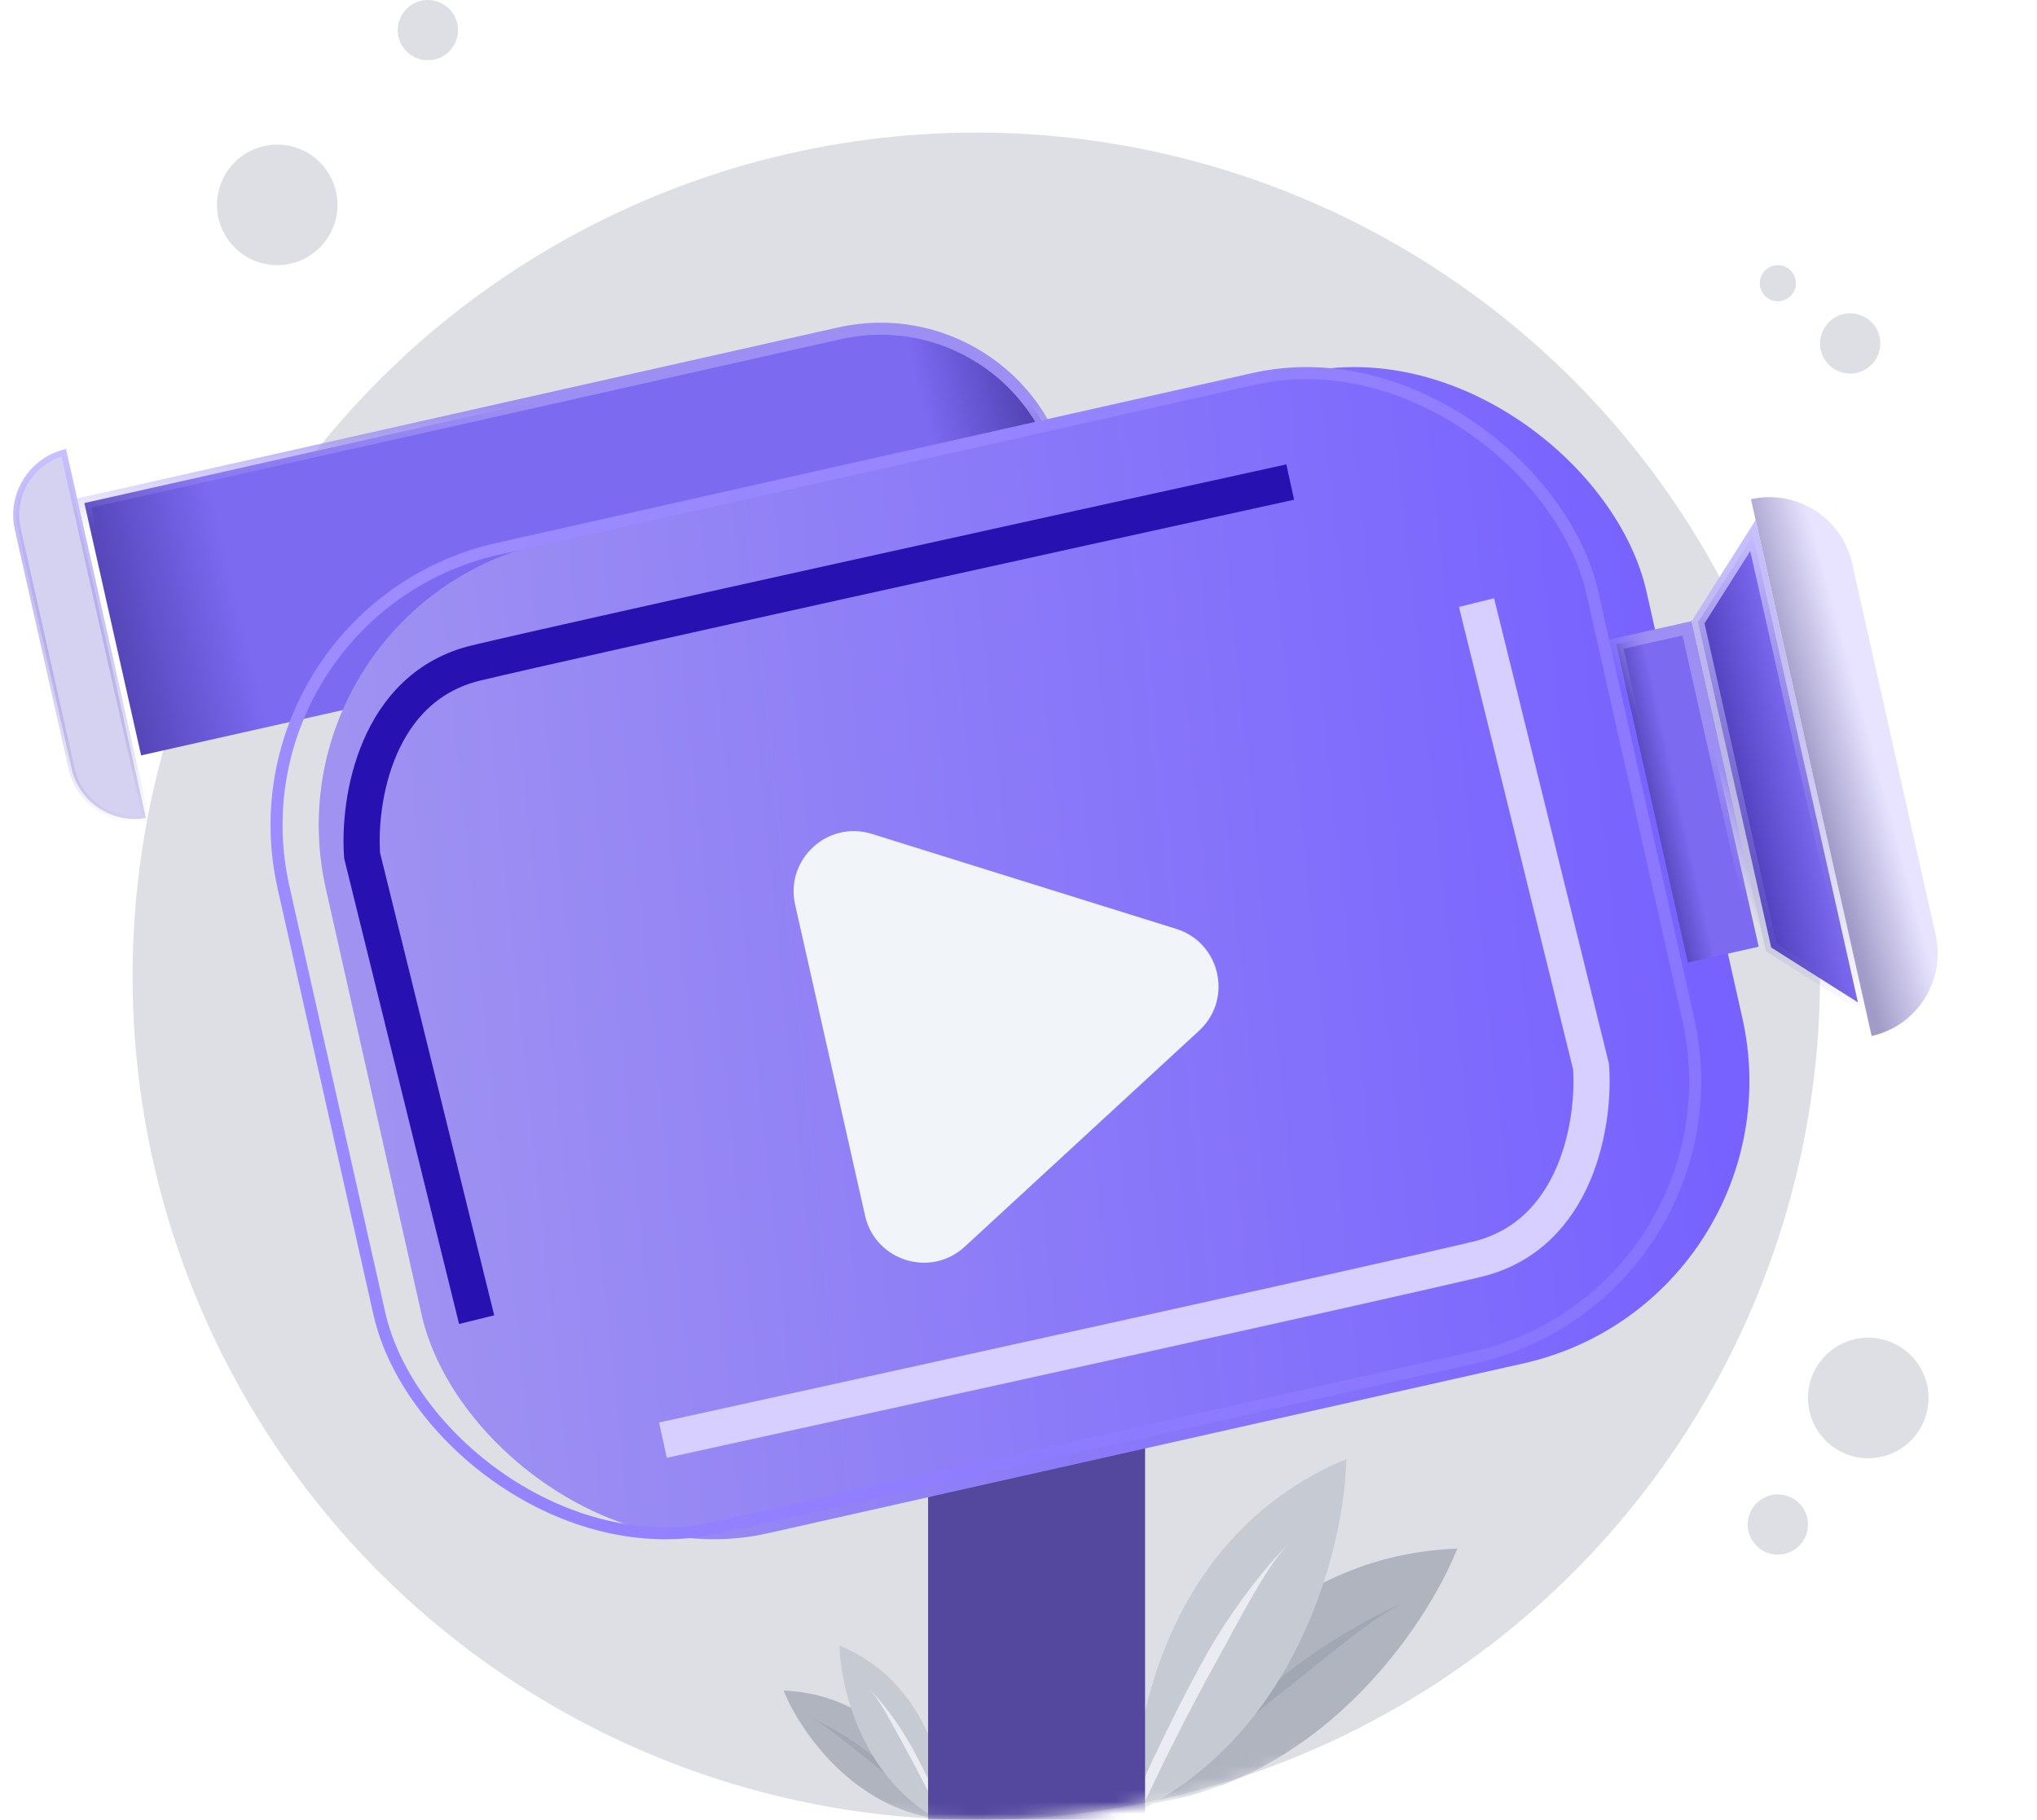 <svg width="169" height="151" viewBox="0 0 169 151" fill="none" xmlns="http://www.w3.org/2000/svg">
<circle cx="23" cy="17" r="5" fill="#DDDFE4"/>
<circle cx="35.5" cy="2.5" r="2.5" fill="#DDDFE4"/>
<circle cx="147.5" cy="23.5" r="1.5" fill="#DDDFE4"/>
<circle cx="153.5" cy="28.5" r="2.5" fill="#DDDFE4"/>
<circle cx="81" cy="81" r="70" fill="#DDDFE4"/>
<mask id="mask0_853_760" style="mask-type:alpha" maskUnits="userSpaceOnUse" x="11" y="11" width="140" height="140">
<circle cx="81" cy="81" r="70" fill="#F4F4F6"/>
</mask>
<g mask="url(#mask0_853_760)">
<path d="M78.488 151.016C77.373 147.559 73.115 140.57 65.012 140.281C66.323 143.558 70.852 150.293 78.488 151.016Z" fill="#B0B4BF"/>
<path fill-rule="evenodd" clip-rule="evenodd" d="M71.892 145.928C73.686 147.341 75.78 149.143 76.82 150.111L76.858 149.55C75.809 148.573 74.011 146.955 72.204 145.532C70.405 144.115 68.415 143.017 67.06 142.463C68.342 142.987 70.09 144.509 71.892 145.928Z" fill="#A2A7B4"/>
<path d="M78.481 151.33C78.654 147.701 77.131 139.661 69.649 136.536C69.722 140.065 71.589 147.963 78.481 151.33Z" fill="#C6CAD2"/>
<path fill-rule="evenodd" clip-rule="evenodd" d="M75.133 145.093C76.241 147.089 77.475 149.56 78.06 150.856L78.312 150.353C77.722 149.046 76.689 146.859 75.573 144.848C74.462 142.846 73.052 141.064 72.017 140.029C72.996 141.008 74.02 143.087 75.133 145.093Z" fill="#EAECF1"/>
<path d="M94.149 149.818C96.365 142.951 104.819 129.075 120.909 128.5C118.307 135.007 109.313 148.381 94.149 149.818Z" fill="#B0B4BF"/>
<path fill-rule="evenodd" clip-rule="evenodd" d="M107.247 139.714C103.684 142.52 99.528 146.097 97.461 148.021L97.387 146.905C99.47 144.966 103.041 141.754 106.628 138.928C110.201 136.115 114.151 133.934 116.842 132.834C114.297 133.875 110.825 136.896 107.247 139.714Z" fill="#A2A7B4"/>
<path d="M94.164 150.441C93.819 143.234 96.844 127.269 111.7 121.064C111.557 128.071 107.849 143.755 94.164 150.441Z" fill="#C6CAD2"/>
<path fill-rule="evenodd" clip-rule="evenodd" d="M100.812 138.055C98.612 142.02 96.162 146.927 95 149.5L94.5 148.5C95.671 145.906 97.722 141.563 99.938 137.57C102.145 133.594 104.944 130.056 107 128C105.056 129.944 103.022 134.073 100.812 138.055Z" fill="#EAECF1"/>
<rect x="77" y="92" width="18" height="75" fill="#53479E"/>
</g>
<circle cx="155" cy="116" r="5" fill="#DDDFE4"/>
<circle cx="147.5" cy="126.5" r="2.5" fill="#DDDFE4"/>
<path d="M1.476 43.909C0.844 41.1 2.542 38.31 5.291 37.558L12.107 67.876C9.3 68.374 6.572 66.579 5.94 63.769L1.476 43.909Z" fill="#D5D1F0" stroke="url(#paint0_linear_853_760)" stroke-width="0.5"/>
<path d="M7 41.741L69.657 27.655C78.009 25.777 86.302 31.026 88.179 39.378L89.487 45.194L11.707 62.68L7 41.741Z" fill="url(#paint1_linear_853_760)" stroke="url(#paint2_linear_853_760)"/>
<g filter="url(#filter0_ii_853_760)">
<rect x="17.768" y="50.318" width="112.308" height="84.231" rx="24" transform="rotate(-12.67 17.768 50.318)" fill="url(#paint3_linear_853_760)"/>
</g>
<rect x="18.366" y="50.697" width="111.308" height="83.231" rx="23.5" transform="rotate(-12.67 18.366 50.697)" stroke="url(#paint4_linear_853_760)"/>
<g filter="url(#filter1_f_853_760)">
<path d="M122.5 50L132 88.5C132.333 93 130.9 102.5 122.5 104.5C114.1 106.5 74 115.333 55 119.5" stroke="#D6CFFF" stroke-width="3"/>
</g>
<g filter="url(#filter2_f_853_760)">
<path d="M39.544 109.5L30.044 71C29.71 66.5 31.143 57 39.544 55C47.944 53 88.043 44.167 107.043 40" stroke="#2811B1" stroke-width="3"/>
</g>
<rect x="134.097" y="53.456" width="6.019" height="27.077" transform="rotate(-12.67 134.097 53.456)" fill="url(#paint5_linear_853_760)" stroke="url(#paint6_linear_853_760)"/>
<path d="M145.269 41.424C149.051 40.574 152.806 42.951 153.656 46.733L160.591 77.579C161.441 81.361 159.065 85.117 155.282 85.967L145.269 41.424Z" fill="url(#paint7_linear_853_760)"/>
<path d="M146.949 78.62L140.881 51.631L145.434 44.438L154.142 83.173L146.949 78.62Z" fill="url(#paint8_linear_853_760)" stroke="url(#paint9_linear_853_760)"/>
<g filter="url(#filter3_d_853_760)">
<path d="M97.583 70.074C101.257 71.221 102.313 75.915 99.483 78.524L80.037 96.449C77.207 99.058 72.614 97.624 71.77 93.869L65.969 68.066C65.125 64.311 68.662 61.05 72.336 62.196L97.583 70.074Z" fill="#F1F5F9"/>
</g>
<defs>
<filter id="filter0_ii_853_760" x="18.443" y="26.359" width="129.699" height="105.464" filterUnits="userSpaceOnUse" color-interpolation-filters="sRGB">
<feFlood flood-opacity="0" result="BackgroundImageFix"/>
<feBlend mode="normal" in="SourceGraphic" in2="BackgroundImageFix" result="shape"/>
<feColorMatrix in="SourceAlpha" type="matrix" values="0 0 0 0 0 0 0 0 0 0 0 0 0 0 0 0 0 0 127 0" result="hardAlpha"/>
<feOffset dx="8" dy="4"/>
<feGaussianBlur stdDeviation="3.5"/>
<feComposite in2="hardAlpha" operator="arithmetic" k2="-1" k3="1"/>
<feColorMatrix type="matrix" values="0 0 0 0 0.687 0 0 0 0 0.633 0 0 0 0 1 0 0 0 1 0"/>
<feBlend mode="normal" in2="shape" result="effect1_innerShadow_853_760"/>
<feColorMatrix in="SourceAlpha" type="matrix" values="0 0 0 0 0 0 0 0 0 0 0 0 0 0 0 0 0 0 127 0" result="hardAlpha"/>
<feOffset dx="-4" dy="-4"/>
<feGaussianBlur stdDeviation="2"/>
<feComposite in2="hardAlpha" operator="arithmetic" k2="-1" k3="1"/>
<feColorMatrix type="matrix" values="0 0 0 0 0.297 0 0 0 0 0.243 0 0 0 0 0.671 0 0 0 0.7 0"/>
<feBlend mode="normal" in2="effect1_innerShadow_853_760" result="effect2_innerShadow_853_760"/>
</filter>
<filter id="filter1_f_853_760" x="43.679" y="38.641" width="100.865" height="93.325" filterUnits="userSpaceOnUse" color-interpolation-filters="sRGB">
<feFlood flood-opacity="0" result="BackgroundImageFix"/>
<feBlend mode="normal" in="SourceGraphic" in2="BackgroundImageFix" result="shape"/>
<feGaussianBlur stdDeviation="5.5" result="effect1_foregroundBlur_853_760"/>
</filter>
<filter id="filter2_f_853_760" x="17.5" y="27.535" width="100.865" height="93.325" filterUnits="userSpaceOnUse" color-interpolation-filters="sRGB">
<feFlood flood-opacity="0" result="BackgroundImageFix"/>
<feBlend mode="normal" in="SourceGraphic" in2="BackgroundImageFix" result="shape"/>
<feGaussianBlur stdDeviation="5.5" result="effect1_foregroundBlur_853_760"/>
</filter>
<filter id="filter3_d_853_760" x="57.843" y="60.963" width="51.253" height="51.813" filterUnits="userSpaceOnUse" color-interpolation-filters="sRGB">
<feFlood flood-opacity="0" result="BackgroundImageFix"/>
<feColorMatrix in="SourceAlpha" type="matrix" values="0 0 0 0 0 0 0 0 0 0 0 0 0 0 0 0 0 0 127 0" result="hardAlpha"/>
<feOffset dy="7"/>
<feGaussianBlur stdDeviation="4"/>
<feComposite in2="hardAlpha" operator="out"/>
<feColorMatrix type="matrix" values="0 0 0 0 0 0 0 0 0 0 0 0 0 0 0 0 0 0 0.35 0"/>
<feBlend mode="normal" in2="BackgroundImageFix" result="effect1_dropShadow_853_760"/>
<feBlend mode="normal" in="SourceGraphic" in2="effect1_dropShadow_853_760" result="shape"/>
</filter>
<linearGradient id="paint0_linear_853_760" x1="2.739" y1="37.87" x2="9.667" y2="68.687" gradientUnits="userSpaceOnUse">
<stop stop-color="#C8C0FF"/>
<stop offset="1" stop-color="#6C5FC7" stop-opacity="0"/>
</linearGradient>
<linearGradient id="paint1_linear_853_760" x1="85" y1="32" x2="8" y2="50.5" gradientUnits="userSpaceOnUse">
<stop stop-color="#5243B4"/>
<stop offset="0.109" stop-color="#7C6AF1"/>
<stop offset="0.854" stop-color="#7C6AF1"/>
<stop offset="1" stop-color="#5243B4"/>
</linearGradient>
<linearGradient id="paint2_linear_853_760" x1="43" y1="33.5" x2="43" y2="44" gradientUnits="userSpaceOnUse">
<stop stop-color="#9C8EF3"/>
<stop offset="1" stop-color="#9C8EF3" stop-opacity="0"/>
</linearGradient>
<linearGradient id="paint3_linear_853_760" x1="18.68" y1="86.071" x2="128.524" y2="98.978" gradientUnits="userSpaceOnUse">
<stop stop-color="#9F92F1"/>
<stop offset="1" stop-color="#7762FF"/>
</linearGradient>
<linearGradient id="paint4_linear_853_760" x1="33.626" y1="51.507" x2="123.627" y2="127.601" gradientUnits="userSpaceOnUse">
<stop stop-color="#9C8CFF"/>
<stop offset="1" stop-color="#8875FF"/>
</linearGradient>
<linearGradient id="paint5_linear_853_760" x1="140.346" y1="63.209" x2="133.459" y2="63.216" gradientUnits="userSpaceOnUse">
<stop offset="0.401" stop-color="#7C6AF1"/>
<stop offset="0.573" stop-color="#7C6AF1"/>
<stop offset="1" stop-color="#5243B4"/>
</linearGradient>
<linearGradient id="paint6_linear_853_760" x1="136.755" y1="53.523" x2="132.956" y2="54.699" gradientUnits="userSpaceOnUse">
<stop stop-color="#9C8EF3"/>
<stop offset="1" stop-color="#9C8EF3" stop-opacity="0"/>
</linearGradient>
<linearGradient id="paint7_linear_853_760" x1="155.5" y1="62.5" x2="150" y2="64" gradientUnits="userSpaceOnUse">
<stop stop-color="#E8E4FF"/>
<stop offset="1" stop-color="#A09BC7"/>
</linearGradient>
<linearGradient id="paint8_linear_853_760" x1="149" y1="60" x2="142.5" y2="61.5" gradientUnits="userSpaceOnUse">
<stop stop-color="#7C6AF1"/>
<stop offset="1" stop-color="#4D3DB8"/>
</linearGradient>
<linearGradient id="paint9_linear_853_760" x1="142.233" y1="43.921" x2="151.47" y2="85.01" gradientUnits="userSpaceOnUse">
<stop stop-color="#C8C0FF"/>
<stop offset="1" stop-color="#6C5FC7" stop-opacity="0"/>
</linearGradient>
</defs>
</svg>
